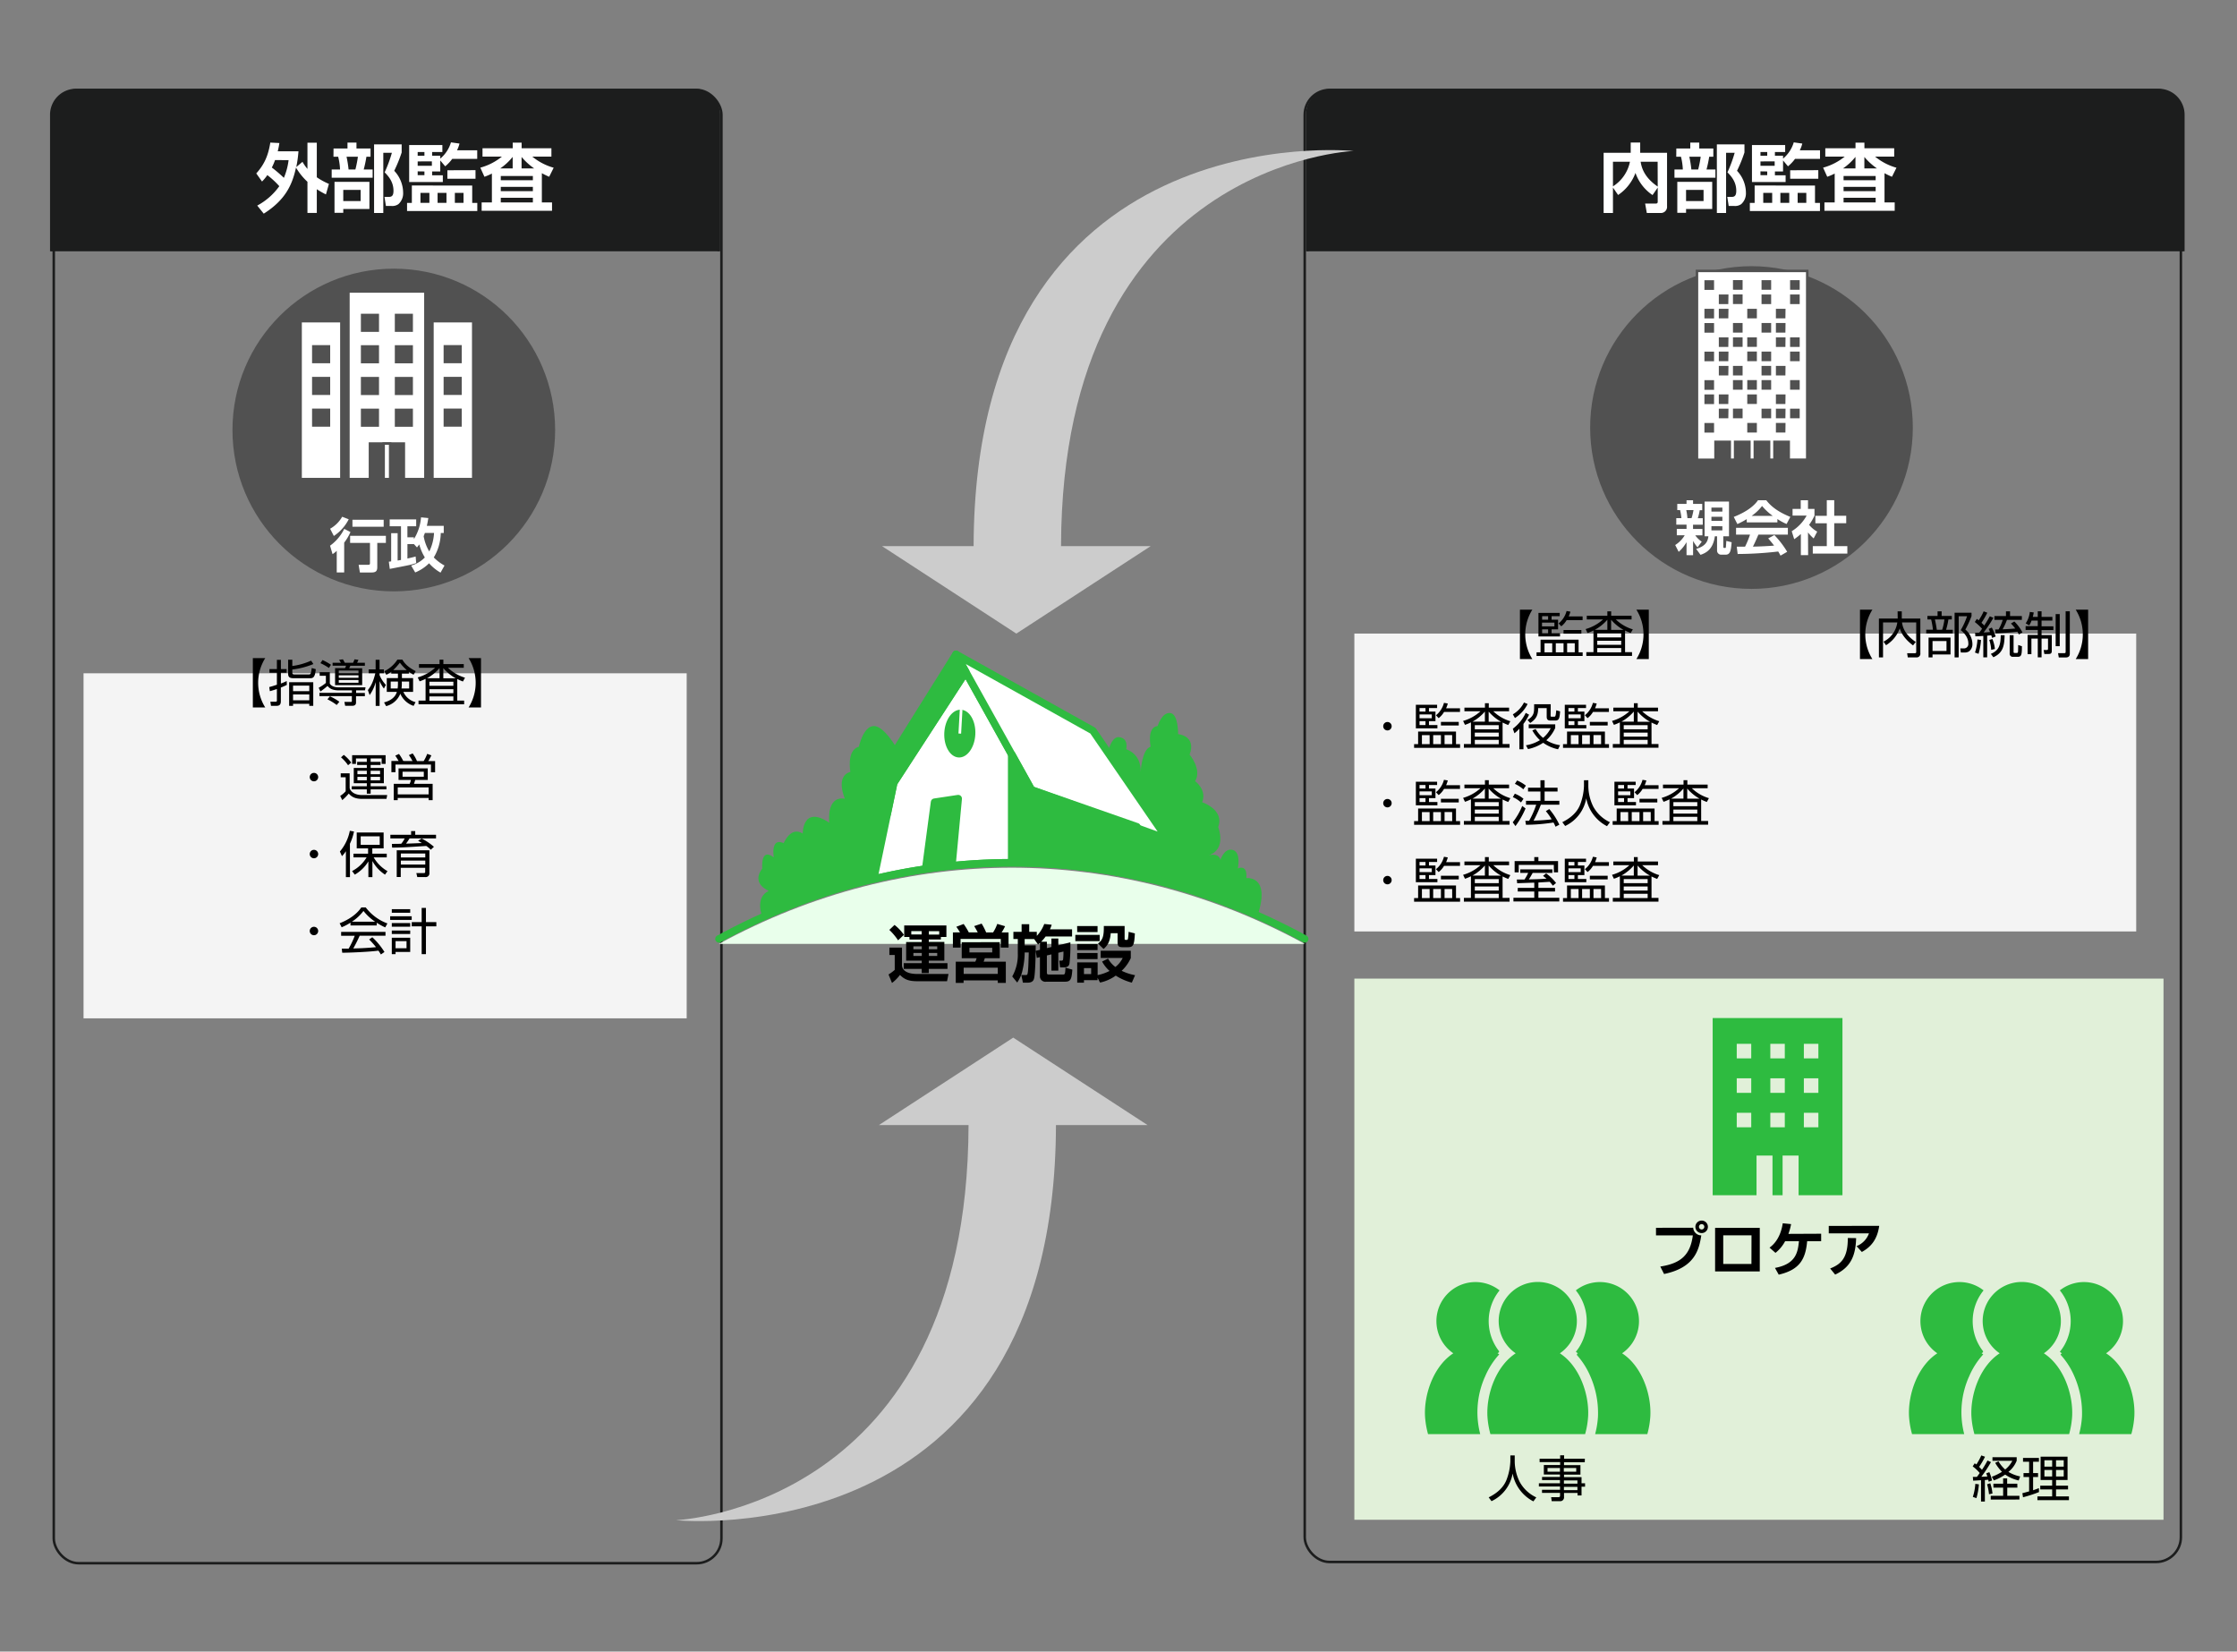 <svg xmlns="http://www.w3.org/2000/svg" width="901.27" height="665.34" viewBox="0 0 901.27 665.34">
  <rect x="0" y="0" width="901.27" height="665.34" fill="#808080" stroke="none"/>
  <defs>
    <style>
      .cls-1 {
        fill: #f4f4f4;
      }

      .cls-2 {
        fill: #515151;
      }

      .cls-2, .cls-5 {
        stroke: #515151;
      }

      .cls-15, .cls-2, .cls-4, .cls-5, .cls-6 {
        stroke-miterlimit: 10;
      }

      .cls-3 {
        fill: #e1f0d9;
      }

      .cls-10, .cls-14, .cls-4 {
        fill: #2ebb40;
      }

      .cls-11, .cls-12, .cls-14, .cls-4 {
        stroke: #2ebb40;
      }

      .cls-11, .cls-5, .cls-8 {
        fill: #fff;
      }

      .cls-12, .cls-15, .cls-6 {
        fill: none;
      }

      .cls-6 {
        stroke: #1c1d1d;
      }

      .cls-7 {
        fill: #1c1d1d;
      }

      .cls-9 {
        fill: #ccc;
      }

      .cls-11, .cls-12, .cls-14 {
        stroke-linecap: round;
        stroke-linejoin: round;
        stroke-width: 3.01px;
      }

      .cls-13 {
        fill: #e9ffeb;
      }

      .cls-15 {
        stroke: #fff;
        stroke-width: 1.07px;
      }
    </style>
  </defs>
  <g id="レイヤー_7" data-name="レイヤー 7">
    <rect class="cls-1" x="545.66" y="255.23" width="315" height="120"/>
    <circle class="cls-2" cx="705.66" cy="172.23" r="64.5"/>
    <circle class="cls-2" cx="158.66" cy="173.23" r="64.5"/>
    <rect class="cls-3" x="545.66" y="394.23" width="326" height="218"/>
    <path class="cls-4" d="M690.52,410.62V481h16.67V465h7.44V481h3.06V465h7.45V481h16.67V410.62Zm15.54,44h-6.84v-6.84h6.84Zm0-13.88h-6.84v-6.85h6.84Zm0-13.89h-6.84V420h6.84Zm13.52,27.77h-6.83v-6.84h6.83Zm0-13.88h-6.83v-6.85h6.83Zm0-13.89h-6.83V420h6.83Zm13.53,27.77h-6.85v-6.84h6.85Zm0-13.88h-6.85v-6.85h6.85Zm0-13.89h-6.85V420h6.85Z"/>
    <path class="cls-5" d="M683.7,109.14v76.09h7.46V178h5.75v7.19h2.15V178h5.76v7.19H707V178h5.75v7.19h2.16V178h5.75v7.19h7.46V109.14Zm6.38,64.64H687.2v-2.87h2.88Zm0-11.5H687.2V159.4h2.88Zm0-5.75H687.2v-2.88h2.88Zm0-11.5H687.2v-2.88h2.88Zm0-11.51H687.2v-2.87h2.88Zm0-5.75H687.2V124.9h2.88Zm0-11.5H687.2v-2.88h2.88ZM695.83,168H693v-2.87h2.88Zm0-5.75H693V159.4h2.88Zm0-11.5H693V147.9h2.88Zm0-5.75H693v-2.88h2.88Zm0-5.75H693V136.4h2.88Zm0-11.51H693V124.9h2.88Zm0-5.75H693v-2.87h2.88Zm5.75,46H698.7v-2.87h2.88Zm0-11.5H698.7v-2.88h2.88Zm0-5.75H698.7V147.9h2.88Zm0-11.5H698.7V136.4h2.88Zm0-5.76H698.7v-2.87h2.88Zm0-11.5H698.7v-2.87h2.88Zm0-5.76H698.7v-2.88h2.88Zm5.75,57.52h-2.87v-2.87h2.87Zm0-11.5h-2.87V159.4h2.87Zm0-5.75h-2.87v-2.88h2.87Zm0-11.5h-2.87v-2.88h2.87Zm0-5.75h-2.87V136.4h2.87Zm0-11.51h-2.87V124.9h2.87ZM713.08,168h-2.87v-2.87h2.87Zm0-11.5h-2.87v-2.88h2.87Zm0-5.75h-2.87V147.9h2.87Zm0-5.75h-2.87v-2.88h2.87Zm0-11.51h-2.87v-2.87h2.87Zm0-11.5h-2.87v-2.87h2.87Zm0-5.75h-2.87v-2.88h2.87Zm5.75,57.51H716v-2.87h2.87Zm0-5.75H716v-2.87h2.87Zm0-5.75H716V159.4h2.87Zm0-11.5H716V147.9h2.87Zm0-11.5H716V136.4h2.87Zm0-5.76H716v-2.87h2.87Zm0-5.75H716V124.9h2.87ZM724.58,168h-2.87v-2.87h2.87Zm0-11.5h-2.87v-2.88h2.87Zm0-11.5h-2.87v-2.88h2.87Zm0-5.75h-2.87V136.4h2.87Zm0-17.26h-2.87v-2.87h2.87Zm0-5.75h-2.87v-2.88h2.87Z"/>
    <rect class="cls-6" x="525.66" y="36.23" width="353" height="593" rx="10"/>
    <g>
      <path class="cls-7" d="M526.66,101.23v-55a10,10,0,0,1,10-10h333a10,10,0,0,1,10,10v55"/>
      <path class="cls-6" d="M526.66,101.23v-55a10,10,0,0,1,10-10h333a10,10,0,0,1,10,10v55"/>
    </g>
    <g>
      <path d="M612.37,265.5V245.61h5a18.72,18.72,0,0,0,0,19.89Z"/>
      <path d="M636,262.78h1.64v1.48H619.06v-1.48h1.62V257.7H636Zm-7.6-15.87v1.32h-3.28v1.42h2.62v3.88h-2.62v1.56h3.4v1.31h-8.69v-9.49Zm-4.68,1.32h-2.41v1.42h2.41Zm2.54,2.58h-5v1.53h5Zm-2.54,2.72h-2.41v1.56h2.41Zm1.66,5.61h-3.11v3.64h3.11Zm4.56,0h-3.12v3.64h3.12Zm-2-8a9.37,9.37,0,0,0,3.22-5l1.54.26a10.8,10.8,0,0,1-.68,1.92h5.6v1.48h-6.42a8.81,8.81,0,0,1-2.18,2.5Zm9.18,4.12h-7.18V253.8h7.18Zm-2.66,3.87h-3.08v3.64h3.08Z"/>
      <path d="M654.73,262.72h2.8v1.5H639.12v-1.5H642V254a16.45,16.45,0,0,1-2.4,1l-.76-1.58a17.48,17.48,0,0,0,7-3.88H639.3v-1.48h8.29v-1.78h1.54v1.78h8.22v1.48H651a16.85,16.85,0,0,0,6.86,4L657,255a22.6,22.6,0,0,1-2.28-1Zm-7.14-9v-4.07a18.44,18.44,0,0,1-5.05,4.07Zm5.58,1.41h-9.65v1.65h9.65Zm0,3h-9.65v1.62h9.65Zm0,2.92h-9.65v1.74h9.65Zm.94-7.3a18.42,18.42,0,0,1-5-4.09v4.09Z"/>
      <path d="M664.29,245.61V265.5h-5a18.72,18.72,0,0,0,0-19.89Z"/>
    </g>
    <g>
      <path d="M560.69,292.56a1.7,1.7,0,1,1-1.7-1.71A1.7,1.7,0,0,1,560.69,292.56Z"/>
      <path d="M586.61,299.78h1.64v1.48H569.73v-1.48h1.62V294.7h15.26ZM579,283.91v1.32h-3.28v1.42h2.62v3.88h-2.62v1.56h3.4v1.31h-8.68v-9.49Zm-4.68,1.32h-2.4v1.42h2.4Zm2.54,2.58h-4.94v1.53h4.94Zm-2.54,2.72h-2.4v1.56h2.4Zm1.66,5.61h-3.1v3.64H576Zm4.56,0h-3.12v3.64h3.12Zm-2-8a9.37,9.37,0,0,0,3.22-5l1.54.26a10.8,10.8,0,0,1-.68,1.92h5.6v1.48h-6.42a8.81,8.81,0,0,1-2.18,2.5Zm9.18,4.12h-7.18V290.8h7.18Zm-2.66,3.87H582v3.64h3.08Z"/>
      <path d="M605.39,299.72h2.8v1.5h-18.4v-1.5h2.84V291a16.45,16.45,0,0,1-2.4,1l-.76-1.58a17.42,17.42,0,0,0,7-3.88H590v-1.48h8.28v-1.78h1.54v1.78H608v1.48h-6.36a16.83,16.83,0,0,0,6.87,4l-.85,1.53a22.6,22.6,0,0,1-2.28-1Zm-7.14-9v-4.07a18.45,18.45,0,0,1-5,4.07Zm5.58,1.41h-9.64v1.65h9.64Zm0,3h-9.64v1.62h9.64Zm0,2.92h-9.64v1.74h9.64Zm.94-7.3a18.42,18.42,0,0,1-5-4.09v4.09Z"/>
      <path d="M609.51,293.56a17.14,17.14,0,0,0,5.2-6.39l1.34.74a19.61,19.61,0,0,1-2.26,3.7v10.23h-1.64v-8.3a13.82,13.82,0,0,1-2,1.86Zm0-5.79A11.52,11.52,0,0,0,614,283l1.46.6a14.42,14.42,0,0,1-5.1,5.66Zm18.22,14.07a16,16,0,0,1-6-2.62,17.1,17.1,0,0,1-6.1,2.54l-.84-1.52a15.53,15.53,0,0,0,5.64-2.08,15,15,0,0,1-3.06-3.92l1.32-.58a12.86,12.86,0,0,0,3,3.58,12.06,12.06,0,0,0,3.08-3.88h-8.86V291.8h10.68v1.46A14.48,14.48,0,0,1,623,298.2a14.38,14.38,0,0,0,5.54,2Zm-3-13.61c0,.46.12.5.56.5h.72c.64,0,.76,0,1-2.6l1.54.44c-.19,2.74-.42,3.7-1.92,3.7h-1.8c-.9,0-1.68-.11-1.68-1.58v-3.44h-3.44c0,3-.94,4.52-3.2,6l-1.1-1.22c2.68-1.64,2.68-3,2.68-5.68v-.66h6.68Z"/>
      <path d="M646.61,299.78h1.64v1.48H629.73v-1.48h1.62V294.7h15.26ZM639,283.91v1.32h-3.28v1.42h2.62v3.88h-2.62v1.56h3.4v1.31h-8.68v-9.49Zm-4.68,1.32h-2.4v1.42h2.4Zm2.54,2.58h-4.94v1.53h4.94Zm-2.54,2.72h-2.4v1.56h2.4Zm1.66,5.61h-3.1v3.64H636Zm4.56,0h-3.12v3.64h3.12Zm-2-8a9.37,9.37,0,0,0,3.22-5l1.54.26a10.8,10.8,0,0,1-.68,1.92h5.6v1.48h-6.42a8.81,8.81,0,0,1-2.18,2.5Zm9.18,4.12h-7.18V290.8h7.18Zm-2.66,3.87H642v3.64h3.08Z"/>
      <path d="M665.39,299.72h2.8v1.5h-18.4v-1.5h2.84V291a16.45,16.45,0,0,1-2.4,1l-.76-1.58a17.42,17.42,0,0,0,7-3.88H650v-1.48h8.28v-1.78h1.54v1.78H668v1.48h-6.36a16.83,16.83,0,0,0,6.87,4l-.85,1.53a22.6,22.6,0,0,1-2.28-1Zm-7.14-9v-4.07a18.45,18.45,0,0,1-5,4.07Zm5.58,1.41h-9.64v1.65h9.64Zm0,3h-9.64v1.62h9.64Zm0,2.92h-9.64v1.74h9.64Zm.94-7.3a18.42,18.42,0,0,1-5-4.09v4.09Z"/>
      <path d="M560.69,323.56a1.7,1.7,0,1,1-1.7-1.71A1.7,1.7,0,0,1,560.69,323.56Z"/>
      <path d="M586.61,330.78h1.64v1.48H569.73v-1.48h1.62V325.7h15.26ZM579,314.91v1.32h-3.28v1.42h2.62v3.88h-2.62v1.56h3.4v1.31h-8.68v-9.49Zm-4.68,1.32h-2.4v1.42h2.4Zm2.54,2.58h-4.94v1.53h4.94Zm-2.54,2.72h-2.4v1.56h2.4Zm1.66,5.61h-3.1v3.64H576Zm4.56,0h-3.12v3.64h3.12Zm-2-8a9.37,9.37,0,0,0,3.22-5l1.54.26a10.8,10.8,0,0,1-.68,1.92h5.6v1.48h-6.42a8.81,8.81,0,0,1-2.18,2.5Zm9.18,4.12h-7.18V321.8h7.18Zm-2.66,3.87H582v3.64h3.08Z"/>
      <path d="M605.39,330.72h2.8v1.5h-18.4v-1.5h2.84V322a16.45,16.45,0,0,1-2.4,1l-.76-1.58a17.42,17.42,0,0,0,7-3.88H590v-1.48h8.28v-1.78h1.54v1.78H608v1.48h-6.36a16.83,16.83,0,0,0,6.87,4l-.85,1.53a22.6,22.6,0,0,1-2.28-1Zm-7.14-9v-4.07a18.45,18.45,0,0,1-5,4.07Zm5.58,1.41h-9.64v1.65h9.64Zm0,3h-9.64v1.62h9.64Zm0,2.92h-9.64v1.74h9.64Zm.94-7.3a18.42,18.42,0,0,1-5-4.09v4.09Z"/>
      <path d="M609.47,331.26a27.6,27.6,0,0,0,3.82-6.58l1.34,1a34.79,34.79,0,0,1-4.06,7.1Zm3.32-8a11,11,0,0,0-3.28-2.13l.8-1.4a12.39,12.39,0,0,1,3.5,2.06Zm.94-5.29a13,13,0,0,0-3.4-2.2l.9-1.36a15.29,15.29,0,0,1,3.54,2.08Zm10.46,7.95a28,28,0,0,1,4.06,6.3l-1.54.82a15.82,15.82,0,0,0-.82-1.7,75,75,0,0,1-11.08.92l-.26-1.6h1.5a34.68,34.68,0,0,0,2.88-6.5h-4.12v-1.55h5.82v-3.76h-5v-1.54h5v-3h1.68v3h5.22v1.54h-5.22v3.76h5.94v1.55h-7.44a55.35,55.35,0,0,1-2.94,6.44c1.92-.08,5.06-.22,7.28-.54a26,26,0,0,0-2.34-3.3Z"/>
      <path d="M639.93,314.31v2.42a19,19,0,0,0,2,8.23,14.67,14.67,0,0,0,6.7,6.26l-1.18,1.6a15.93,15.93,0,0,1-8.36-11.23,15.22,15.22,0,0,1-8.5,11.15l-1.14-1.54c3.66-1.8,6-4.16,7.12-6.92a23.21,23.21,0,0,0,1.6-7.57v-2.4Z"/>
      <path d="M666.61,330.78h1.64v1.48H649.73v-1.48h1.62V325.7h15.26ZM659,314.91v1.32h-3.28v1.42h2.62v3.88h-2.62v1.56h3.4v1.31h-8.68v-9.49Zm-4.68,1.32h-2.4v1.42h2.4Zm2.54,2.58h-4.94v1.53h4.94Zm-2.54,2.72h-2.4v1.56h2.4Zm1.66,5.61h-3.1v3.64H656Zm4.56,0h-3.12v3.64h3.12Zm-2-8a9.37,9.37,0,0,0,3.22-5l1.54.26a10.8,10.8,0,0,1-.68,1.92h5.6v1.48h-6.42a8.81,8.81,0,0,1-2.18,2.5Zm9.18,4.12h-7.18V321.8h7.18Zm-2.66,3.87H662v3.64h3.08Z"/>
      <path d="M685.39,330.72h2.8v1.5h-18.4v-1.5h2.84V322a16.45,16.45,0,0,1-2.4,1l-.76-1.58a17.42,17.42,0,0,0,7-3.88H670v-1.48h8.28v-1.78h1.54v1.78H688v1.48h-6.36a16.83,16.83,0,0,0,6.87,4l-.85,1.53a22.6,22.6,0,0,1-2.28-1Zm-7.14-9v-4.07a18.45,18.45,0,0,1-5,4.07Zm5.58,1.41h-9.64v1.65h9.64Zm0,3h-9.64v1.62h9.64Zm0,2.92h-9.64v1.74h9.64Zm.94-7.3a18.42,18.42,0,0,1-5-4.09v4.09Z"/>
      <path d="M560.69,354.56a1.7,1.7,0,1,1-1.7-1.71A1.7,1.7,0,0,1,560.69,354.56Z"/>
      <path d="M586.61,361.78h1.64v1.48H569.73v-1.48h1.62V356.7h15.26ZM579,345.91v1.32h-3.28v1.42h2.62v3.88h-2.62v1.56h3.4v1.31h-8.68v-9.49Zm-4.68,1.32h-2.4v1.42h2.4Zm2.54,2.58h-4.94v1.53h4.94Zm-2.54,2.72h-2.4v1.56h2.4Zm1.66,5.61h-3.1v3.64H576Zm4.56,0h-3.12v3.64h3.12Zm-2-8a9.37,9.37,0,0,0,3.22-5l1.54.26a10.8,10.8,0,0,1-.68,1.92h5.6v1.48h-6.42a8.81,8.81,0,0,1-2.18,2.5Zm9.18,4.12h-7.18V352.8h7.18Zm-2.66,3.87H582v3.64h3.08Z"/>
      <path d="M605.39,361.72h2.8v1.5h-18.4v-1.5h2.84V353a16.45,16.45,0,0,1-2.4,1l-.76-1.58a17.42,17.42,0,0,0,7-3.88H590v-1.48h8.28v-1.78h1.54v1.78H608v1.48h-6.36a16.83,16.83,0,0,0,6.87,4l-.85,1.53a22.6,22.6,0,0,1-2.28-1Zm-7.14-9v-4.07a18.45,18.45,0,0,1-5,4.07Zm5.58,1.41h-9.64v1.65h9.64Zm0,3h-9.64v1.62h9.64Zm0,2.92h-9.64v1.74h9.64Zm.94-7.3a18.42,18.42,0,0,1-5-4.09v4.09Z"/>
      <path d="M619.81,357.68h6.7v1.46h-6.7v2.52h8.42v1.5H609.75v-1.5h8.4v-2.52h-6.66v-1.46h6.66v-2.1c-1.1,0-5.92.2-6.9.22l-.14-1.5c.22,0,2.7,0,3.1,0a16.93,16.93,0,0,0,1.48-2.67h-3.18v-1.41h12.94v1.41h-7.94c-.72,1.3-.8,1.44-1.54,2.63,3.06-.06,3.74-.08,7.1-.29a17.37,17.37,0,0,0-1.4-1.13l1.26-1a19.26,19.26,0,0,1,4,3.87l-1.3,1.08a17,17,0,0,0-1.26-1.56l-4.56.28Zm0-12.41v1.62h7.92v4.53h-1.7v-3H611.89v3h-1.66v-4.53h7.92v-1.62Z"/>
      <path d="M646.61,361.78h1.64v1.48H629.73v-1.48h1.62V356.7h15.26ZM639,345.91v1.32h-3.28v1.42h2.62v3.88h-2.62v1.56h3.4v1.31h-8.68v-9.49Zm-4.68,1.32h-2.4v1.42h2.4Zm2.54,2.58h-4.94v1.53h4.94Zm-2.54,2.72h-2.4v1.56h2.4Zm1.66,5.61h-3.1v3.64H636Zm4.56,0h-3.12v3.64h3.12Zm-2-8a9.37,9.37,0,0,0,3.22-5l1.54.26a10.8,10.8,0,0,1-.68,1.92h5.6v1.48h-6.42a8.81,8.81,0,0,1-2.18,2.5Zm9.18,4.12h-7.18V352.8h7.18Zm-2.66,3.87H642v3.64h3.08Z"/>
      <path d="M665.39,361.72h2.8v1.5h-18.4v-1.5h2.84V353a16.45,16.45,0,0,1-2.4,1l-.76-1.58a17.42,17.42,0,0,0,7-3.88H650v-1.48h8.28v-1.78h1.54v1.78H668v1.48h-6.36a16.83,16.83,0,0,0,6.87,4l-.85,1.53a22.6,22.6,0,0,1-2.28-1Zm-7.14-9v-4.07a18.45,18.45,0,0,1-5,4.07Zm5.58,1.41h-9.64v1.65h9.64Zm0,3h-9.64v1.62h9.64Zm0,2.92h-9.64v1.74h9.64Zm.94-7.3a18.42,18.42,0,0,1-5-4.09v4.09Z"/>
    </g>
    <g>
      <path d="M749.37,265.5V245.61h5a18.72,18.72,0,0,0,0,19.89Z"/>
      <path d="M764.53,246.27h1.68v2.92h7.48v13.93a1.48,1.48,0,0,1-1.66,1.7h-3.4l-.26-1.68,3.1,0c.26,0,.56,0,.56-.52V250.75h-5.72c.22,1.67,1,4.84,5.54,7.85l-1.1,1.4c-4-3-4.92-5.62-5.36-6.84a13.18,13.18,0,0,1-5.53,6.76l-1-1.44a10.2,10.2,0,0,0,5.55-7.73h-5.75v14.07H757V249.19h7.57Z"/>
      <path d="M780.63,248.13v-1.86h1.64v1.86h4.1v1.42H785a29.24,29.24,0,0,1-.94,4.14h2.7v1.47H776.06v-1.47h2.7a28.2,28.2,0,0,0-.72-4.14h-1.5v-1.42Zm5.22,15.53H778.6v1.18H777v-8h8.85Zm-1.62-5.42H778.6v4h5.63Zm-1.74-4.55a23.85,23.85,0,0,0,.9-4.14h-3.83a42.05,42.05,0,0,1,.76,4.14Zm5,11.15v-18h6.82v1.36a38.68,38.68,0,0,1-2.48,5.41,7.68,7.68,0,0,1,2.84,5.82,3.6,3.6,0,0,1-1.4,3,3.21,3.21,0,0,1-1.86.42H790l-.22-1.64,1.42,0a1.78,1.78,0,0,0,1.82-2.06c0-2.16-1.42-4-3.06-5.3a29.89,29.89,0,0,0,2.56-5.61h-3.38v16.57Z"/>
      <path d="M803.13,248.87a48,48,0,0,1-3.93,5.9c.85,0,1.74-.08,2.57-.16l-.54-1.26,1.26-.54a27.17,27.17,0,0,1,1.56,3.59l-1.44.58c-.08-.26-.26-.82-.36-1.08-.46.06-1.16.11-1.64.18v8.72h-1.55v-8.62c-1.82.12-2.36.14-3.2.16l-.1-1.44c.42,0,.54,0,1.68-.06.62-.81.88-1.18,1.12-1.55a21.24,21.24,0,0,0-2.92-2.72l.82-1.26.74.58a21.26,21.26,0,0,0,2-3.62l1.47.56a32.86,32.86,0,0,1-2.35,4.06,14.64,14.64,0,0,1,1.12,1.1c1.29-2,1.85-3,2.23-3.72Zm-7.43,14a19.58,19.58,0,0,0,1-5.28l1.44.22a26.44,26.44,0,0,1-1,5.58Zm6.53-1.08a14.34,14.34,0,0,0-.77-4l1.27-.36a14.63,14.63,0,0,1,1,4Zm-.14,1.62c3.48-1.46,3.9-3.74,4-7.51h1.56c-.12,4.33-.64,7.07-4.54,8.87Zm9.46-13.07a17.66,17.66,0,0,1,3.28,4.43l-1.46.82c-.22-.5-.32-.7-.54-1.11-3.94.41-6,.55-8.84.67l-.16-1.57,1.38,0a18.72,18.72,0,0,0,1.68-3.87h-3.36v-1.54h4.66v-1.9h1.64v1.9h4.76v1.54h-6a25.41,25.41,0,0,1-1.76,3.8c1.7-.06,3.4-.16,5.08-.32a14.68,14.68,0,0,0-1.72-2Zm-.3,12.29c0,.26.1.42.52.42h.78c.32,0,.46-.16.5-.6s.06-1.94.06-2.62l1.5.5c0,3.36-.18,4.26-1.64,4.26h-1.9a1.21,1.21,0,0,1-1.38-1.34v-7.35h1.56Z"/>
      <path d="M821,248.51v-2.26h1.53v2.26h4.36V250h-4.36v2.3h4.76v1.53h-4.76v2h4.12v6.34c0,.86-.26,1.28-1.22,1.28h-1.78l-.28-1.6,1.3,0c.42,0,.46-.26.46-.58v-4h-2.6v7.54H821v-7.54h-2.56v6.26h-1.54v-7.76H821v-2H816.1v-1.53H821V250h-2.5a8.93,8.93,0,0,1-.94,1.92l-1.42-.8a10.23,10.23,0,0,0,1.66-4.6l1.58.2a15.52,15.52,0,0,1-.38,1.78Zm8.85-1.12V260.3h-1.64V247.39Zm4.06-1.14v17.13c0,1.4-1.14,1.48-1.7,1.48h-2.74l-.3-1.74,2.54,0c.48,0,.52-.24.52-.52V246.25Z"/>
      <path d="M841.29,245.61V265.5h-5a18.72,18.72,0,0,0,0-19.89Z"/>
    </g>
    <g>
      <path d="M610.27,586.31v2.42a19,19,0,0,0,2,8.23,14.67,14.67,0,0,0,6.7,6.26l-1.18,1.6a15.93,15.93,0,0,1-8.36-11.23,15.24,15.24,0,0,1-8.51,11.15l-1.14-1.54c3.66-1.8,6-4.16,7.13-6.92a23.21,23.21,0,0,0,1.6-7.57v-2.4Z"/>
      <path d="M638.49,589.05h-8.36v1.18h6.62v3.82h-6.62v1h7.06v2.49h1.42v1.36h-1.42v3.52h-1.62v-1h-5.44v1.58a1.54,1.54,0,0,1-1.74,1.74h-3.22l-.23-1.62,2.93,0c.5,0,.66-.14.66-.62v-1.1h-7.27v-1.26h7.27v-1.32H620v-1.3h8.49v-1.3h-7.21v-1.23h7.21v-1H622v-3.82h6.57v-1.18h-8.27v-1.36h8.27v-1.38h1.6v1.38h8.36Zm-10,2.32h-5v1.5h5Zm6.56,0h-5v1.5h5Zm.48,5h-5.44v1.3h5.44Zm0,2.6h-5.44v1.32h5.44Z"/>
    </g>
    <g>
      <path d="M802.15,589a54.74,54.74,0,0,1-3.87,5.89c1.29,0,1.91-.07,2.41-.1-.17-.55-.29-.85-.44-1.27l1.24-.47a15.66,15.66,0,0,1,1.08,3.38l-1.36.46a6.67,6.67,0,0,0-.16-.78c-.2,0-.48.06-1.36.12v8.66h-1.55v-8.58c-.5,0-2.7.16-3.16.18l-.14-1.54h1.64c.4-.5.84-1.14,1.14-1.56a17,17,0,0,0-2.84-2.67l.82-1.24c.32.22.46.32.66.48a25,25,0,0,0,2-3.66l1.49.54a32.28,32.28,0,0,1-2.37,4.08c.38.39.8.78,1.14,1.18.14-.21,1.27-1.9,2.23-3.74Zm-7.31,14a21.25,21.25,0,0,0,1-5.24l1.44.2a25.54,25.54,0,0,1-1,5.56Zm6.51-1.06a18.72,18.72,0,0,0-.78-4l1.3-.42a17.47,17.47,0,0,1,.88,4.14Zm11.44-2.66h-4.08v3.3h4.9v1.5H802.05v-1.5h5v-3.3h-3.92V597.7h3.92v-2.14h1.62v2.14h4.08Zm.52-2.88a15.59,15.59,0,0,1-5.44-2.38,20,20,0,0,1-4.56,2.36l-.82-1.48a22.34,22.34,0,0,0,4.1-2,16.18,16.18,0,0,1-2.74-3.6l1.32-.62a13.39,13.39,0,0,0,2.7,3.3,10.76,10.76,0,0,0,2.88-3.5h-8v-1.46h9.76v1.42a10.8,10.8,0,0,1-3.34,4.5,14.65,14.65,0,0,0,4.74,1.83Z"/>
      <path d="M821.49,601.08a54.34,54.34,0,0,1-6.43,2.08l-.26-1.64c.7-.16,1.8-.48,2.72-.72V595h-2.26v-1.57h2.26v-4.58h-2.46v-1.54h6.41v1.54h-2.35v4.58h2V595h-2v5.34c1-.34,1.61-.58,2.35-.86ZM833,586.81v9.41h-4.64v2.28h4.84V600h-4.84v2.82h5.2v1.5h-12.7v-1.5h5.94V600H822V598.5h4.8v-2.28h-4.66v-9.41Zm-6.2,1.44h-3.12v2.58h3.12Zm0,3.93h-3.12v2.62h3.12Zm4.66-3.93h-3.1v2.58h3.1Zm0,3.93h-3.1v2.62h3.1Z"/>
    </g>
    <g>
      <path class="cls-8" d="M649.85,75.55V85.8h-3.76V61.54H657V57.41h3.82v4.13h10.82V83.09A2.48,2.48,0,0,1,669,85.8h-5.51L662.81,82h4.28c.45,0,.79-.12.79-.72V75.58l-2.08,3a17.75,17.75,0,0,1-6.88-8.92,18.36,18.36,0,0,1-7,8.89Zm0-10.39v9.91a15.29,15.29,0,0,0,6.84-9.91Zm18,0H661c.37,2.26,1.33,6.2,6.88,10Z"/>
      <path class="cls-8" d="M675.38,59.82H681V57.44h3.62v2.38h5.67v3.32h-1.66a51.11,51.11,0,0,1-1.09,5.15h3.59V71.6H674.63V68.29H678a25.15,25.15,0,0,0-.75-5.15h-1.9Zm14.46,13.44V84.2H679.3v1.54h-3.53V73.26ZM679.3,76.49V81h7.05V76.49Zm1.32-13.35a45.46,45.46,0,0,1,.82,5.15h2.74c.54-2,1-4.79,1-5.15ZM691.71,85.8V58.16h11.12v3.26a56.65,56.65,0,0,1-3,7.38,13,13,0,0,1,3.59,8.86,5.82,5.82,0,0,1-1.87,4.55,4.21,4.21,0,0,1-2.84.76h-2.23l-.57-3.65h1.75c1.26,0,1.87-.57,1.87-2.47,0-3.23-1.6-5.49-3.56-7.42a53.19,53.19,0,0,0,2.92-7.89h-3.46V85.8Z"/>
      <path class="cls-8" d="M731.25,74.74v7h2V85H705V81.73h1.93v-7Zm-12.87-10.1v4.43H715.1v1.54h4.31v2.71H705.85V58.43h13.38v2.81H715.1v1.5h3.28v1.15a13.43,13.43,0,0,0,4.31-6.54l3.44.48a13,13,0,0,1-1,2.71h8.14V64H723.2A16.3,16.3,0,0,1,720.37,67Zm-9.1-3.4v1.5H712v-1.5Zm0,3.79v1.75H715V65Zm0,4v1.54H712V69.07Zm1.12,8.68v4H714v-4Zm6.9,0v4h3.58v-4Zm15.28-9.16V72H721.25V68.59Zm-8.32,9.16v4h3.49v-4Z"/>
      <path class="cls-8" d="M739.18,69.92a23.65,23.65,0,0,1-3,1.29l-1.66-3.67a23.67,23.67,0,0,0,8.71-4.46h-7.83V59.73h12.17V57.47h3.59v2.26h12v3.35h-7.71a23.6,23.6,0,0,0,8.62,4.49l-1.81,3.64a30.93,30.93,0,0,1-3-1.44V81.55h4.1v3.37H735.05V81.55h4.13Zm8.37-2.08V63.2a23.2,23.2,0,0,1-5,4.64Zm-4.79,3.07V72.6h12.93V70.91Zm0,4.37V77h12.93V75.28Zm0,4.4v1.87h12.93V79.68ZM756.2,67.84a26,26,0,0,1-5.06-4.61v4.61Z"/>
    </g>
    <g>
      <path class="cls-8" d="M679.49,223.64v-5.23a15.5,15.5,0,0,1-3.16,3.9l-1.41-2.75a11.83,11.83,0,0,0,3.85-3.94h-3.2v-2.56h3.92v-1.71h-4.13v-2.61h2.07a19.92,19.92,0,0,0-.54-3.24h-1.13V203h3.73v-1.48h2.63V203h3.69v2.53h-1a21.94,21.94,0,0,1-.78,3.24h2v2.61h-3.92v1.71h3.78v2.56H683a10.31,10.31,0,0,0,2.63,2.56l-1.71,2.27a14.28,14.28,0,0,1-1.79-2.58v5.77Zm-.11-18.14a21.54,21.54,0,0,1,.47,3.24h1.66a21.38,21.38,0,0,0,.78-3.24Zm17.22-3.45v14h-2.3v4.2c0,.37.14.49.4.49.47,0,.54,0,.61-.16s.19-2.37.21-2.68l2.14.54c-.24,3.1-.49,5-2.35,5h-1.64a1.66,1.66,0,0,1-1.88-1.76v-5.63h-.89c-.73,5.23-3.45,6.66-5.77,7.46l-1.76-2.39c3.38-1,4.67-2.61,4.92-5.07h-1.52v-14Zm-7.08,2.42v1.62h4.41v-1.62Zm0,3.71v1.64h4.41v-1.64Zm0,3.78v1.71h4.41V212Z"/>
      <path class="cls-8" d="M703.75,209.12a32.86,32.86,0,0,1-3.78,2l-1.45-2.89c5.7-2.23,8.49-4.83,9.76-6.71h3.33c1.27,1.6,3.57,4.22,9.7,6.71l-1.51,2.86a22.16,22.16,0,0,1-3.7-2v1.34H703.75Zm13.61,14.71c-.25-.47-.42-.82-.93-1.66a144.86,144.86,0,0,1-16.34,1l-.37-2.95,3.35,0a34.52,34.52,0,0,0,2-4.86h-5.63v-2.74h20.88v2.74H708.45c-.9,2.09-1.48,3.43-2.21,4.84.75,0,4.67-.1,8.52-.4-.52-.71-1.13-1.48-2.37-2.91l2.49-1.34a37.32,37.32,0,0,1,5.16,6.74Zm-3.12-16a23.55,23.55,0,0,1-4.32-4,18.53,18.53,0,0,1-4.22,4Z"/>
      <path class="cls-8" d="M728.48,223.64h-2.93v-8.52a25.73,25.73,0,0,1-2.68,2.09l-1-3.21a16.81,16.81,0,0,0,6-6.29h-5.66V205h3.29v-3.47h2.93V205h2.61v2.75a22.68,22.68,0,0,1-2.16,3.68,11.13,11.13,0,0,0,3.26,2.73l-1.43,2.74a16,16,0,0,1-2.28-2.42ZM736,201.49h3v6.29h4.83v3H739V220h5.28v3H730.36v-3H736v-9.2h-4.6v-3H736Z"/>
    </g>
    <rect class="cls-1" x="33.66" y="271.23" width="243" height="139"/>
    <rect class="cls-6" x="21.66" y="36.23" width="269" height="593.5" rx="10"/>
    <g>
      <path d="M101.87,285V265.11h5a18.72,18.72,0,0,0,0,19.89Z"/>
      <path d="M115.57,275.9c-.72.36-1.42.68-2.42,1.08v5.52c0,1.58-.83,1.84-1.77,1.84h-2.2l-.26-1.66,2,0c.4,0,.64,0,.64-.52v-4.6c-1.2.42-2.16.7-2.84.88l-.24-1.66c.62-.16,1.26-.32,3.08-.94V271h-3v-1.46h3v-3.72h1.61v3.72h2.3V271h-2.3v4.35c1.08-.4,1.78-.71,2.34-1Zm2.2-10.13v2.52a26.93,26.93,0,0,0,7.58-2.16l.92,1.38a32.54,32.54,0,0,1-8.5,2.2v1.16c0,.6.12.81,1,.81h5.56c.82,0,1-.15,1.26-2.57l1.64.46c-.32,3.59-1.22,3.65-2.52,3.65h-6.4c-1.82,0-2.22-.63-2.22-1.85v-5.6Zm8.44,18.57h-1.6v-.82h-6.54v.82h-1.58v-9.52h9.72Zm-1.6-8.14h-6.54v2.24h6.54Zm0,3.56h-6.54v2.34h6.54Z"/>
      <path d="M143.47,279.16H147v1.32h-3.56V283c0,.72-.36,1.32-1.48,1.32h-2.9l-.3-1.56,2.58,0c.26,0,.42,0,.42-.46v-1.88H128.7v-1.32h13.09v-1h-5.28c-3.09,0-4-1.16-4.55-1.78a26.17,26.17,0,0,1-2.88,2.24l-.68-1.5a17,17,0,0,0,2.9-1.94v-2.89h-2.5v-1.44h4.08v4.6c.85,1.41,2.83,1.51,3.65,1.51h10.74l-.22,1.2h-3.58Zm-10.95-10.07a21.25,21.25,0,0,0-3.42-1.94l.84-1.26a23.27,23.27,0,0,1,3.4,1.9ZM135.65,284a20.93,20.93,0,0,0-3.73-2.28l1-1.22a21.89,21.89,0,0,1,3.81,2.2Zm1.7-17c-.18-.32-.52-.88-.74-1.18l1.54-.22c.28.46.52.9.78,1.4h3.32a14.31,14.31,0,0,0,.58-1.4l1.58.22c-.16.42-.36.82-.54,1.18H147v1.2h-5.86a7,7,0,0,1-.46,1h5.24V276H135v-6.84h4a4.64,4.64,0,0,0,.42-1H134V267Zm7.08,3.12h-7.94v1.05h7.94Zm0,1.92h-7.94v1h7.94Zm0,1.91h-7.94v1.1h7.94Z"/>
      <path d="M154.67,277.38a13.2,13.2,0,0,1-1.73-3v10h-1.58v-9.6a15.61,15.61,0,0,1-2.44,5.22l-.7-2c.74-1,2-2.56,3-6.8h-2.68v-1.53h2.8v-3.88h1.58v3.88h1.75v1.53h-1.75v.75a12.69,12.69,0,0,0,2.55,3.95Zm.06,5.58c.92-.24,4.28-1.14,5.16-4.24h-4.06v-5.54h4.5v-1.84h-2.68v-.73a13.48,13.48,0,0,1-2,1.23l-.8-1.45a13.09,13.09,0,0,0,5.26-4.66h2c.78,1.32,2,2.92,5.38,4.64l-.88,1.44a16.72,16.72,0,0,1-1.88-1.22v.75h-2.8v1.84h4.5v5.54h-3.92a7.36,7.36,0,0,0,4.92,4.14l-.8,1.5a8.81,8.81,0,0,1-5.34-4.9,8.41,8.41,0,0,1-5.72,5Zm5.6-8.4h-2.92v2.78h2.8a14.84,14.84,0,0,0,.12-2.28Zm3.56-4.61a19,19,0,0,1-2.78-3,26.33,26.33,0,0,1-2.68,3Zm-2,5.06a14.64,14.64,0,0,1-.12,2.33h3.08v-2.78h-3Z"/>
      <path d="M184.23,282.22H187v1.5H168.62v-1.5h2.84v-8.75a16.45,16.45,0,0,1-2.4,1l-.76-1.58a17.48,17.48,0,0,0,7-3.88H168.8v-1.48h8.29v-1.78h1.54v1.78h8.22v1.48h-6.36a16.85,16.85,0,0,0,6.86,4l-.84,1.53a22.6,22.6,0,0,1-2.28-1Zm-7.14-9v-4.07a18.44,18.44,0,0,1-5.05,4.07Zm5.58,1.41H173v1.65h9.65Zm0,3H173v1.62h9.65Zm0,2.92H173v1.74h9.65Zm.94-7.3a18.42,18.42,0,0,1-5-4.09v4.09Z"/>
      <path d="M193.79,265.11V285h-5a18.72,18.72,0,0,0,0-19.89Z"/>
    </g>
    <g>
      <path d="M128.19,313.06a1.7,1.7,0,1,1-1.7-1.71A1.7,1.7,0,0,1,128.19,313.06Z"/>
      <path d="M140.87,311.53v5.81c0,.74,1.2,2.94,5,2.94H156l-.29,1.54h-9.82c-3.2,0-4.48-1.12-5.38-2.14a19.13,19.13,0,0,1-2.62,2.64l-.82-1.7a10,10,0,0,0,2.2-1.86v-5.64h-2v-1.59Zm-.64-3.26a16.11,16.11,0,0,0-2.84-3.18l1.12-1a15.55,15.55,0,0,1,3,3.12ZM155.69,318h-6.36v1.72h-1.54V318h-6.08v-1.26h6.08v-1.22h-5.26v-6.15h5.26v-1.22h-3.9v-1.24h3.9v-1.36h-4.38v2.18h-1.54v-3.5h13.49v3.5h-1.59v-2.18h-4.44v1.36h4v1.24h-4v1.22h5.32v6.15h-5.32v1.22h6.36Zm-7.9-7.51H144v1.39h3.78Zm0,2.45H144v1.4h3.78Zm5.34-2.45h-3.8v1.39h3.8Zm0,2.45h-3.8v1.4h3.8Z"/>
      <path d="M166.19,306.59a14.78,14.78,0,0,0-1.46-2.4l1.52-.68a14,14,0,0,1,1.74,3.08h2.7a14.12,14.12,0,0,0,1.42-2.9l1.68.6a15,15,0,0,1-1.26,2.3h2.77v4.52h-1.67V308h-14.3v3.08h-1.64v-4.52h2.92a24.12,24.12,0,0,0-1.36-2.14l1.5-.7a18.6,18.6,0,0,1,1.72,2.84Zm6.16,7.61h-5.06c-.12.39-.32,1-.5,1.56h7.52v6.58h-1.62v-.88H160.23v.88h-1.6v-6.58h6.42a7.48,7.48,0,0,0,.52-1.56h-5v-4.67h11.76Zm.34,3H160.25V320h12.44Zm-1.94-6.31h-8.56v2h8.56Z"/>
      <path d="M128.19,344.06a1.7,1.7,0,1,1-1.7-1.71A1.7,1.7,0,0,1,128.19,344.06Z"/>
      <path d="M141,353.34h-1.64V342.9a13.14,13.14,0,0,1-1.58,2l-.84-1.87a18.37,18.37,0,0,0,4-8.36l1.68.3a21.06,21.06,0,0,1-1.64,4.92Zm.86-2.44a14.79,14.79,0,0,0,5.84-5.5h-5.28v-1.5h5.88v-2.14h-4.58v-6.39h10.84v6.39H150v2.14h5.82v1.5h-5.26a15.22,15.22,0,0,0,5.56,5.54l-1,1.4a15.29,15.29,0,0,1-5.08-5.48v6.48h-1.62V347a15.33,15.33,0,0,1-5.48,5.34Zm11.12-14h-7.66v3.44H153Z"/>
      <path d="M169.89,337.79a24.32,24.32,0,0,1,4.94,3.34l-1.26,1.17a13,13,0,0,0-1.82-1.51c-8.82.56-9.8.63-13.78.66l-.08-1.5c.66,0,2.52,0,3.78-.06a11.11,11.11,0,0,0,1.38-2.14h-5.78v-1.46h8.36v-1.5h1.66v1.5h8.38v1.46H165a20.39,20.39,0,0,1-1.42,2.1c.82,0,5.24-.2,6.38-.24-.46-.3-.76-.46-1.52-.92ZM173,351.64a1.5,1.5,0,0,1-1.72,1.68h-3.16l-.38-1.62,3,0c.42,0,.56-.08.56-.5v-1.6h-9.84v3.7h-1.62V342.53H173Zm-1.66-7.8h-9.84v1.58h9.84Zm0,2.86h-9.84v1.58h9.84Z"/>
      <path d="M128.19,375.06a1.7,1.7,0,1,1-1.7-1.71A1.7,1.7,0,0,1,128.19,375.06Z"/>
      <path d="M151.79,372.81H141.21v-1.12a23.2,23.2,0,0,1-3.56,1.86l-.82-1.62c6-2.34,8.2-5.58,8.74-6.38h1.78a19.38,19.38,0,0,0,8.74,6.45l-.88,1.59a20.82,20.82,0,0,1-3.42-1.88ZM150,377.56a29.22,29.22,0,0,1,4.9,5.94l-1.44,1c-.32-.54-.56-.92-1-1.54-3.34.48-11.5.84-14.58.84l-.18-1.64h2.76a34.28,34.28,0,0,0,2.46-5.18h-5.48V375.4h17.87v1.54H144.91a54.72,54.72,0,0,1-2.58,5.14l3.16-.1c2.44-.1,4.5-.28,6-.42a36.79,36.79,0,0,0-2.76-3.1Zm1.12-6.27a20.48,20.48,0,0,1-4.68-4.32,18.6,18.6,0,0,1-4.64,4.32Z"/>
      <path d="M165.87,369.11v1.46h-8.68v-1.46Zm-.6-2.86v1.44h-7.42v-1.44Zm0,5.6v1.47h-7.42v-1.47Zm0,3v1.4h-7.42v-1.4Zm0,2.92v5.72h-5.9v.88h-1.52v-6.6Zm-1.48,1.36h-4.42V382h4.42Zm7.82,5.24h-1.72V373.18h-4v-1.71h4v-5.72h1.72v5.72h4.19v1.71h-4.19Z"/>
    </g>
    <g>
      <path class="cls-7" d="M20.66,101.23v-55a10,10,0,0,1,10-10h249a10,10,0,0,1,10,10v55"/>
      <path class="cls-6" d="M20.66,101.23v-55a10,10,0,0,1,10-10h249a10,10,0,0,1,10,10v55"/>
    </g>
    <g>
      <path class="cls-8" d="M103.25,69.86c3.28-3.65,4.82-7.21,5.66-12.42l3.65.18a33.57,33.57,0,0,1-.66,3.32h8.35a49.23,49.23,0,0,1-.88,6.35l2.5-2.1a18,18,0,0,0,2,2.86V57.5h3.77V71.42a27.75,27.75,0,0,0,4.88,2.66l-1.2,4.24a32.06,32.06,0,0,1-3.68-2.1v9.55h-3.77V73.23a25.2,25.2,0,0,1-4.61-5.72c-1.48,6.63-4,12.86-13,18.56l-2.62-3.25A26,26,0,0,0,112.53,75a34.38,34.38,0,0,0-4.82-4.46,18.32,18.32,0,0,1-2.14,2.59Zm7.56-5.37a22.87,22.87,0,0,1-1.29,3,55.48,55.48,0,0,1,4.85,4.15,26.48,26.48,0,0,0,1.9-7.14Z"/>
      <path class="cls-8" d="M134.38,59.82H140V57.44h3.62v2.38h5.67v3.32h-1.66a51.11,51.11,0,0,1-1.09,5.15h3.59V71.6H133.63V68.29H137a25.15,25.15,0,0,0-.75-5.15h-1.9Zm14.46,13.44V84.2H138.3v1.54h-3.53V73.26ZM138.3,76.49V81h7V76.49Zm1.32-13.35a45.46,45.46,0,0,1,.82,5.15h2.74c.54-2,1-4.79,1-5.15ZM150.71,85.8V58.16h11.12v3.26a56.65,56.65,0,0,1-3,7.38,13,13,0,0,1,3.59,8.86,5.82,5.82,0,0,1-1.87,4.55,4.21,4.21,0,0,1-2.84.76h-2.23l-.57-3.65h1.75c1.26,0,1.87-.57,1.87-2.47,0-3.23-1.6-5.49-3.56-7.42a53.19,53.19,0,0,0,2.92-7.89h-3.46V85.8Z"/>
      <path class="cls-8" d="M190.25,74.74v7h2.05V85H164V81.73h1.93v-7Zm-12.87-10.1v4.43H174.1v1.54h4.31v2.71H164.85V58.43h13.38v2.81H174.1v1.5h3.28v1.15a13.43,13.43,0,0,0,4.31-6.54l3.44.48a13,13,0,0,1-1,2.71h8.14V64H182.2A16.3,16.3,0,0,1,179.37,67Zm-9.1-3.4v1.5H171v-1.5Zm0,3.79v1.75H174V65Zm0,4v1.54H171V69.07Zm1.12,8.68v4H173v-4Zm6.9,0v4h3.58v-4Zm15.28-9.16V72H180.25V68.59Zm-8.32,9.16v4h3.49v-4Z"/>
      <path class="cls-8" d="M198.18,69.92a23.65,23.65,0,0,1-3,1.29l-1.66-3.67a23.67,23.67,0,0,0,8.71-4.46h-7.83V59.73h12.17V57.47h3.59v2.26h12v3.35h-7.71a23.6,23.6,0,0,0,8.62,4.49l-1.81,3.64a30.93,30.93,0,0,1-2.95-1.44V81.55h4.1v3.37H194.05V81.55h4.13Zm8.37-2.08V63.2a23.2,23.2,0,0,1-5,4.64Zm-4.79,3.07V72.6h12.93V70.91Zm0,4.37V77h12.93V75.28Zm0,4.4v1.87h12.93V79.68ZM215.2,67.84a26,26,0,0,1-5.06-4.61v4.61Z"/>
    </g>
    <g>
      <path class="cls-8" d="M140.5,209.19a17.71,17.71,0,0,1-6,6.72L133,213a12.82,12.82,0,0,0,4.86-4.83Zm.7,5.14a20.05,20.05,0,0,1-2.53,4.27v12h-3v-8.7a10.4,10.4,0,0,1-1.69,1.33l-1-3.4a18.43,18.43,0,0,0,5.72-6.78Zm14.27,1.53v2.84H152v9.76c0,1.6-.58,2.16-2.34,2.16H145l-.51-3.1h3.82c.54,0,.75-.09.75-.68V218.7h-8v-2.84Zm-.89-6.48v2.82H142v-2.82Z"/>
      <path class="cls-8" d="M165.65,227.83a12.33,12.33,0,0,0,5.51-3.26,20.74,20.74,0,0,1-2.25-5.24c-.38.54-.54.73-.91,1.2l-1.23-1.34h-2.62V225c2.13-.49,2.67-.63,3.31-.82l.23,2.65c-.63.21-1.38.45-2.53.73s-6.83,1.36-8.12,1.62l-.38-2.91.94-.12V214.8h2.6v11c.21,0,1.15-.19,1.36-.23V212H157v-2.77h10.68V212h-3.54v4.46h2.62v.71a19.26,19.26,0,0,0,2.87-8.76l2.93.28c-.12.8-.26,1.72-.59,3.15h6.81v2.89h-1.2a19.78,19.78,0,0,1-2.81,9.83,18,18,0,0,0,4.32,3.26l-1.6,2.86a18.19,18.19,0,0,1-4.62-3.77,17,17,0,0,1-5.59,3.7Zm5.54-13.14c-.26.72-.38,1-.5,1.33a18.05,18.05,0,0,0,2.26,6.13,19.12,19.12,0,0,0,1.92-7.46Z"/>
    </g>
    <g>
      <path d="M682.18,494.58a3.25,3.25,0,0,0,3.26,3.08c-.91,5.77-2.6,13-15,15.56l-1.52-3c8.28-1.27,12.08-4.67,13.11-12.56H667.19v-3.05Zm5.92-.37a2.52,2.52,0,1,1-2.52-2.51A2.51,2.51,0,0,1,688.1,494.21Zm-3.6,0a1.1,1.1,0,0,0,1.08,1.08,1.08,1.08,0,0,0,1.08-1.08,1.06,1.06,0,0,0-1.08-1.08A1.08,1.08,0,0,0,684.5,494.21Z"/>
      <path d="M709,494.65v17.53H691V494.65Zm-3.33,3H694.28v11.52h11.36Z"/>
      <path d="M733.73,497V500h-5.64c-.65,7.25-3,11.52-11.45,13.49l-1.52-2.72c8.49-1.55,9.22-6.36,9.66-10.77h-5.56a15.16,15.16,0,0,1-3.89,4.71l-2.4-2.11c4.27-3.05,5.1-8.38,5.33-9.81l3.36.33a24.42,24.42,0,0,1-1.08,3.94Z"/>
      <path d="M757.12,493.83c-.8,5.63-3.41,8.52-7,10.52L748,502a8.77,8.77,0,0,0,5-5.16H736.79v-3ZM737.36,511c4.43-1.74,7.13-4.25,7.11-12.28l3.35.05c-.19,6.67-1.9,11.64-8.45,14.69Z"/>
    </g>
    <g>
      <path class="cls-5" d="M121.11,129.39V193h16.43V129.39Zm11.42,42h-6.3v-6.29h6.3Zm0-12.78h-6.3v-6.29h6.3Zm0-12.78h-6.3v-6.3h6.3Z"/>
      <path class="cls-5" d="M155.88,117.42h-15.5V193h8.67V178.68h13.66V193h8.68V117.42Zm-3.68,54h-6.3v-6.3h6.3Zm0-12.78h-6.3v-6.3h6.3Zm0-12.78h-6.3v-6.3h6.3Zm0-12.67h-6.3v-6.3h6.3Zm13.66,38.23h-6.29v-6.3h6.29Zm0-12.78h-6.29v-6.3h6.29Zm0-12.78h-6.29v-6.3h6.29Zm0-12.67h-6.29v-6.3h6.29Z"/>
      <path class="cls-5" d="M174.23,129.39V193h16.43V129.39Zm5,35.7h6.3v6.29h-6.3Zm0-12.78h6.3v6.29h-6.3Zm0-12.79h6.3v6.3h-6.3Z"/>
      <rect class="cls-5" x="154.57" y="178.68" width="2.62" height="14.32"/>
    </g>
    <g>
      <path class="cls-4" d="M822.53,545.18a15.25,15.25,0,1,0-15.94,0c-8.17,4.82-12.28,16.33-11.82,25.3a34.23,34.23,0,0,0,1.09,6.75h37.39a33.56,33.56,0,0,0,1.1-6.75C834.81,561.51,830.7,550,822.53,545.18Z"/>
      <path class="cls-4" d="M847.6,545.18a15.24,15.24,0,1,0-17-25.27,20.2,20.2,0,0,1,1.51,22.31,19.2,19.2,0,0,1-1.51,2.25c.34.25.7.49,1.06.71-.28.17-.56.34-.83.52a31.61,31.61,0,0,1,5.4,8.6,37.34,37.34,0,0,1,3.08,16.43,36.32,36.32,0,0,1-1,6.5h20a34.28,34.28,0,0,0,1.1-6.75C859.89,561.51,855.78,550,847.6,545.18Z"/>
      <path class="cls-4" d="M792.88,554.3a31.83,31.83,0,0,1,5.39-8.6l-.82-.52c.36-.22.71-.46,1-.71a19.13,19.13,0,0,1-1.5-2.25,20.15,20.15,0,0,1,1.51-22.31,15.24,15.24,0,1,0-17,25.27c-8.18,4.82-12.29,16.33-11.83,25.3a34.28,34.28,0,0,0,1.1,6.75h20a35.65,35.65,0,0,1,2.14-22.93Z"/>
    </g>
    <g>
      <path class="cls-4" d="M627.53,545.18a15.25,15.25,0,1,0-15.94,0c-8.17,4.82-12.28,16.33-11.82,25.3a34.23,34.23,0,0,0,1.09,6.75h37.39a33.56,33.56,0,0,0,1.1-6.75C639.81,561.51,635.7,550,627.53,545.18Z"/>
      <path class="cls-4" d="M652.6,545.18a15.24,15.24,0,1,0-17-25.27,20.2,20.2,0,0,1,1.51,22.31,19.2,19.2,0,0,1-1.51,2.25c.34.25.7.49,1.06.71-.28.17-.56.34-.83.52a31.61,31.61,0,0,1,5.4,8.6,37.34,37.34,0,0,1,3.08,16.43,36.32,36.32,0,0,1-1,6.5h20a34.28,34.28,0,0,0,1.1-6.75C664.89,561.51,660.78,550,652.6,545.18Z"/>
      <path class="cls-4" d="M597.88,554.3a31.83,31.83,0,0,1,5.39-8.6l-.82-.52c.36-.22.71-.46,1-.71a19.13,19.13,0,0,1-1.5-2.25,20.15,20.15,0,0,1,1.51-22.31,15.24,15.24,0,1,0-17,25.27c-8.18,4.82-12.29,16.33-11.83,25.3a34.28,34.28,0,0,0,1.1,6.75h20a35.65,35.65,0,0,1,2.14-22.93Z"/>
    </g>
    <path class="cls-9" d="M355.35,220l54.13,35.24L463.61,220H427.48C427.89,65.53,545.35,60.82,545.35,60.82S392.73,45.2,392.26,220Z"/>
    <path class="cls-9" d="M462.35,453.23,408.22,418l-54.14,35.24h36.14C389.81,607.69,272.35,612.4,272.35,612.4S425,628,425.44,453.23Z"/>
    <g>
      <g>
        <path class="cls-10" d="M445.64,306.7s1.22-10.24,5.25-9.74,2.83,4.86,2.83,4.86,6.06,1.63,5.86,9.12c0,0,.4-9.05,4-10.14,0,0-1.62-7.84,2.83-8.34,0,0,1.61-5.48,5-5.23s3.24,8.51,3.24,8.51,7.47.58,4.64,8.27c0,0,5.05,5.93,2.22,10.68,0,0,4.85,3.49,2.83,8.48,0,0,9.09,3,6.46,10,0,0,3.64,9-4,11.48,0,0,4-1.49,4.9,1.75,0,0,1.57-5,5-4s2,7.46,2,7.46,4-1.95,3.43,3.9c0,0,10-1.37,4.52,15.1,0,0-31.61-13.7-53.49-16.92Z"/>
        <path class="cls-10" d="M307.19,369.49s-3.32-7.87,2.53-10.62c0,0-7.27-2.8-2.62-9,0,0-.81-8.71,4.64-4.47,0,0-1.41-8.23,4-5.74,0,0,2.83-7,7.68-3.86,0,0-.2-11.62,10.7-4.38,0,0-1.41-10.83,6.26-9.69,0,0-4-9,2.22-10.78,0,0-1.62-8.8,3.43-10.14,0,0,1.7-8.08,5.9-8.33s9.45,9.09,9.45,9.09v50.52S332.53,357.4,307.19,369.49Z"/>
        <path class="cls-11" d="M352,354.13a239.46,239.46,0,0,1,55.69-6.58V304L389.1,270.67l-29,44.68Z"/>
        <path class="cls-12" d="M525.66,378.23c-75-40.91-161-40.91-236,0"/>
        <path class="cls-13" d="M525.66,380.23c-75-40.91-161-40.91-236,0"/>
        <polygon class="cls-11" points="415.56 318.21 385.16 263.59 440.32 294.34 470.29 338 415.56 318.21"/>
        <polygon class="cls-14" points="385.16 263.59 346.07 326.09 357.44 327.89 360.06 315.35 389.1 270.67 385.16 263.59"/>
        <path class="cls-14" d="M461.77,353.76a239.53,239.53,0,0,0-54.11-6.21V304l7.9,14.2,42.49,14.84Z"/>
        <polygon class="cls-14" points="386.06 321.72 383.54 348.62 372.96 349.86 376.52 323.16 386.06 321.72"/>
      </g>
      <ellipse class="cls-10" cx="386.69" cy="295.52" rx="9.63" ry="6.26" transform="translate(72.45 667.15) rotate(-87.17)"/>
      <line class="cls-15" x1="386.69" y1="295.52" x2="387.23" y2="285.9"/>
    </g>
    <g>
      <path d="M358.33,381.73h5.07v7c0,2,1.8,3.63,6.18,3.63h12.56l-.58,2.92h-11.9c-3,0-5.08-.45-7.06-2.55a16.48,16.48,0,0,1-3.22,3.25l-1.4-3.42a17.56,17.56,0,0,0,2.5-1.85v-6h-2.15Zm2.07-9.13a18.06,18.06,0,0,1,3.78,4l-2.35,2.2a24.46,24.46,0,0,0-3.53-4.2Zm6,4.85H364.3v-4.63h17v4.63h-2.23v1h-4.87v1h6.27V387h-6.27v1h7.53v2.3h-7.53V392h-2.85v-1.68H364.1V388h7.26v-1h-6.28v-7.51h6.28v-1h-4.93Zm4.93-1v-1.35h-4.18v1.35ZM368,381.23v1.17h3.38v-1.17Zm0,2.67v1.2h3.38v-1.2Zm6.23-7.42h4.17v-1.35h-4.17Zm0,4.75v1.17h3.37v-1.17Zm0,2.67v1.2h3.37v-1.2Z"/>
      <path d="M386.79,375.6c-.77-1.25-1.22-1.88-1.5-2.25l2.95-1.13a27.1,27.1,0,0,1,2.08,3.38h3.6c-.53-1.05-1.1-2-1.43-2.53l3-1a24.07,24.07,0,0,1,1.82,3.55h2.8a16.07,16.07,0,0,0,1.68-3.43l3.15.93a17,17,0,0,1-1.4,2.5h2.8v6.1h-3.13v-3.47H387v3.47h-3.08v-6.1Zm16,3.93V386h-6c-.1.28-.37,1.13-.5,1.4h8.95v8.56H402v-1H388.22v1h-3.15v-8.56h7.87a6.54,6.54,0,0,0,.53-1.4h-6v-6.42Zm-14.53,10.3v2.5H402v-2.5Zm2.32-8v1.85h9.18v-1.85Z"/>
      <path d="M419,382.63v-2.8a8.3,8.3,0,0,1-.77.67l-1.58-2.22h-3.82v2.55h4.45c0,2.67-.13,11-.63,13.18-.12.6-.42,1.85-2.62,1.85h-1.9l-.65-3.08h1.75c.35,0,.6,0,.72-.4.33-1,.4-4.05.53-8.68h-1.65v.53a31.74,31.74,0,0,1-.78,6.23,13.75,13.75,0,0,1-2.23,5.35l-2-2.45a17.7,17.7,0,0,0,2.25-9.21v-5.87h-1.78v-2.9h3.31v-3.06h3.07v3.06h3.05V377a14.07,14.07,0,0,0,3-4.78l3,.3a16.13,16.13,0,0,1-.7,1.85h8.91v2.88H421.28a17,17,0,0,1-1.8,2.12h2.3v2.58l1.83-.45v-3.43h2.78v2.75l4.85-1.2a63.68,63.68,0,0,1-.35,8.51c-.13.6-.38,1.57-2.25,1.57h-1.55l-.33-2.72h.93a.55.55,0,0,0,.62-.45,24.79,24.79,0,0,0,.15-3.21l-2.07.5V391h-2.78v-6.53l-1.83.42v6.91c0,.77.38.77.85.77h5.53c.85,0,1,0,1.1-2.75l2.78.78c-.28,3.85-.65,4.87-3,4.87h-7.48a2.2,2.2,0,0,1-2.58-2.35v-7.55l-1.27.32-.43-2.85Z"/>
      <path d="M433.24,376.6h9.81v2.53h-9.81Zm.73-3.55h8.23v2.43H434Zm0,7.23h8.23v2.47H434Zm8.23,13.63v.95h-5.48v1H434v-8.18h8.23v5.13a18.13,18.13,0,0,0,4.8-1.68,13.33,13.33,0,0,1-3-3.78l2.4-1.2a10.12,10.12,0,0,0,2.95,3.38,10.16,10.16,0,0,0,2.95-3.63h-8.87V383h12.13v2.95a16.34,16.34,0,0,1-3.68,5.13,21.3,21.3,0,0,0,5.4,1.77l-1.3,3a22.64,22.64,0,0,1-6.48-2.83,16.69,16.69,0,0,1-6.32,2.8Zm-8.23-10h8.23v2.47H434Zm2.75,6.08v2.42h2.9V390Zm5.63-9.91c2.07-1.45,2.42-3.25,2.37-7.05h8.38v5.08c0,.52.08.52.85.52.4,0,.48-.27.53-.62a20.45,20.45,0,0,0,.22-2.63l2.53.63c-.25,4.67-.55,5.57-2.88,5.57h-1.93c-1.52,0-2.15-.25-2.15-2v-3.65H447.5c-.25,3.65-1.53,5.2-2.88,6.35Z"/>
    </g>
  </g>
</svg>
